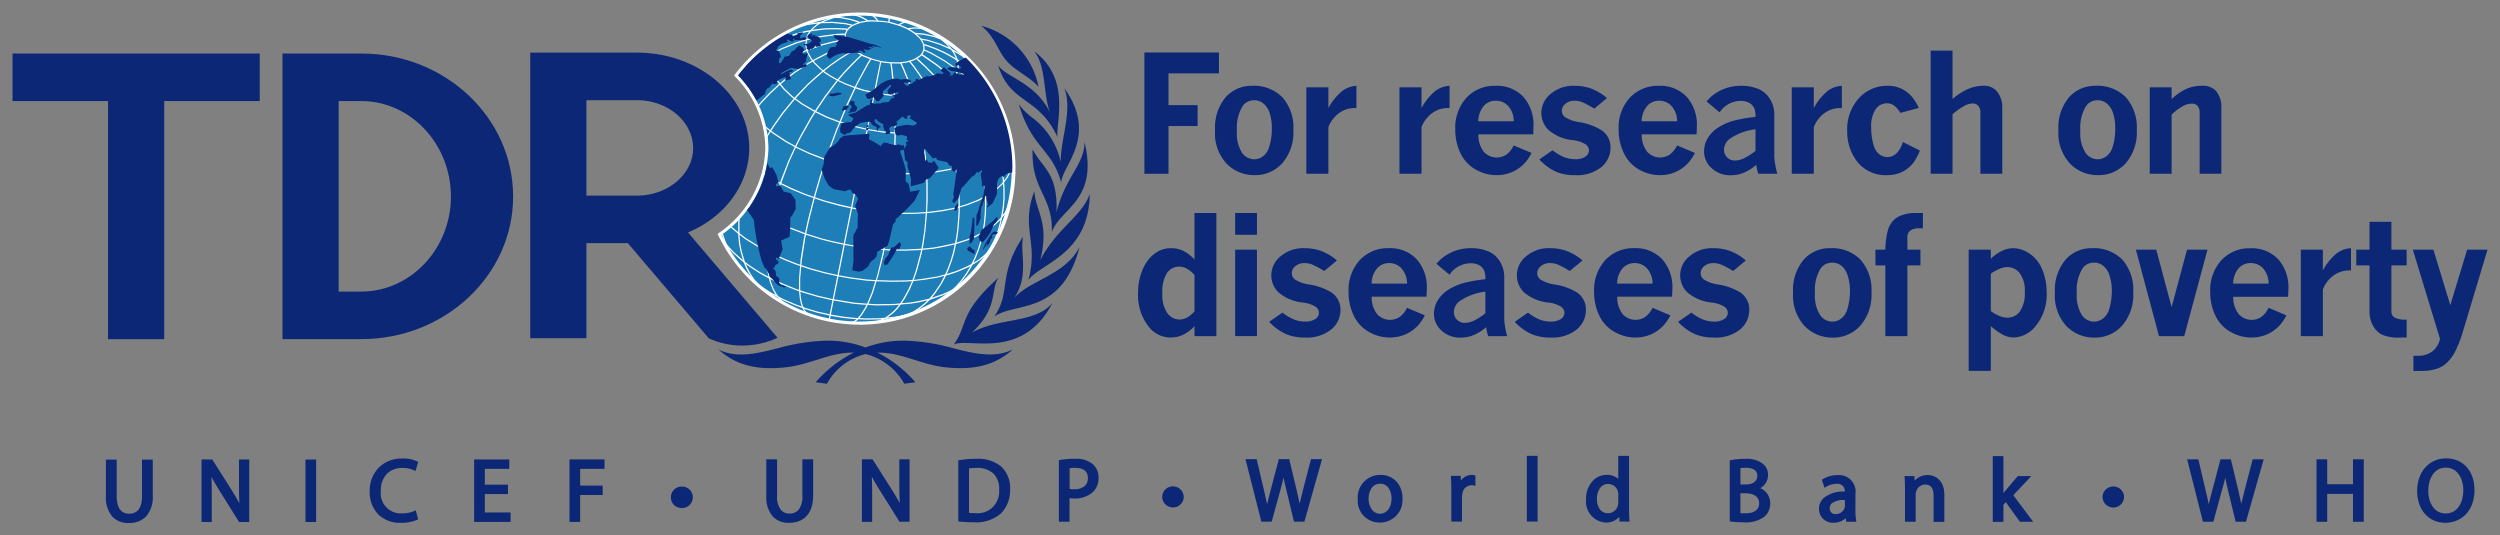 <svg id="Colour" xmlns="http://www.w3.org/2000/svg" viewBox="0 0 283.465 60.718"><rect x="0" y="0" width="283.465" height="60.718" fill="#808080" stroke="none"/><defs><style>.cls-1{fill:#0b2775;}.cls-2{fill:#1e7fb8;}.cls-3{fill:#fff;}</style></defs><title>TDR_logo_Colour_Version_CMYK_EPS_2019</title><path class="cls-1" d="m129.76 5.95h8.45v2.37h-5.72v3.6h3.3v2.37h-3.3v5.41h-2.73z"/><path class="cls-1" d="m141.97 9.73a4.513 4.513 0 0 1 3.43 1.3a5.143 5.143 0 0 1 1.25 3.7a5.345 5.345 0 0 1-1.26 3.78a4.113 4.113 0 0 1-3.15 1.35a4.383 4.383 0 0 1-3.14-1.28a5.087 5.087 0 0 1-1.33-3.83a5.317 5.317 0 0 1 1.2-3.72a3.911 3.911 0 0 1 3-1.3zm.25 1.64a1.564 1.564 0 0 0-1.32.65a4.719 4.719 0 0 0-.65 2.79a4.171 4.171 0 0 0 .57 2.5a1.7 1.7 0 0 0 1.39.75a1.639 1.639 0 0 0 1.03-.37a2.018 2.018 0 0 0 .67-1.04a7.047 7.047 0 0 0 .3-2.13a5.412 5.412 0 0 0-.24-1.66a2.263 2.263 0 0 0-.72-1.13a1.634 1.634 0 0 0-1.03-.36z"/><path class="cls-1" d="m150.62 12.25a6.5 6.5 0 0 1 1.58-1.94a2.945 2.945 0 0 1 1.6-.58v2.52h-.22a2.971 2.971 0 0 0-1.73.56a3.483 3.483 0 0 0-1.23 1.6v5.29h-2.5V9.9h2.5z"/><path class="cls-1" d="m161.18 12.25a6.606 6.606 0 0 1 1.57-1.94a2.963 2.963 0 0 1 1.61-.58v2.52h-.23a2.971 2.971 0 0 0-1.72.56a3.508 3.508 0 0 0-1.23 1.6v5.29h-2.5V9.9h2.5z"/><path class="cls-1" d="m173.66 17.34a5.891 5.891 0 0 1-.63.98a4.219 4.219 0 0 1-1 .88a4.288 4.288 0 0 1-1.13.5a4.564 4.564 0 0 1-1.23.16a4.719 4.719 0 0 1-2.35-.64a4.174 4.174 0 0 1-1.72-1.84a6.07 6.07 0 0 1-.59-2.7a5.016 5.016 0 0 1 1.28-3.61a4.326 4.326 0 0 1 3.28-1.34a4.129 4.129 0 0 1 3.13 1.22a4.75 4.75 0 0 1 1.17 3.43l-.02.85h-6.22a3.064 3.064 0 0 0 .61 1.98a1.978 1.978 0 0 0 2.59.3a2.825 2.825 0 0 0 .8-1.02zm-2.02-3.59a2.588 2.588 0 0 0-.63-1.73a1.871 1.871 0 0 0-1.41-.6a1.781 1.781 0 0 0-1.36.59a2.7 2.7 0 0 0-.62 1.74z"/><path class="cls-1" d="m176.03 17.04a5.616 5.616 0 0 0 1.33.78a3.344 3.344 0 0 0 1.21.23a1.969 1.969 0 0 0 1.21-.3a.861.861 0 0 0 .39-.69a.881.881 0 0 0-.35-.67a3.436 3.436 0 0 0-1.52-.5a5 5 0 0 1-2.73-1.16a2.688 2.688 0 0 1-.8-1.95a2.77 2.77 0 0 1 1.04-2.12a3.941 3.941 0 0 1 2.72-.93a5.694 5.694 0 0 1 1.83.29a6.162 6.162 0 0 1 1.85 1.1l-1.44 1.2a10.284 10.284 0 0 0-1.42-.76a2.349 2.349 0 0 0-.79-.14a1.572 1.572 0 0 0-1.07.35a1.029 1.029 0 0 0-.4.79a.925.925 0 0 0 .33.7a4.053 4.053 0 0 0 1.65.59a6.747 6.747 0 0 1 2.53.92a2.313 2.313 0 0 1 1.01 1.95a2.856 2.856 0 0 1-1.04 2.23a4.439 4.439 0 0 1-3.02.91a5.247 5.247 0 0 1-2.17-.41a6.036 6.036 0 0 1-1.84-1.37z"/><path class="cls-1" d="m192.18 17.34a5.764 5.764 0 0 1-.63.98a4.181 4.181 0 0 1-1 .88a4.3 4.3 0 0 1-1.13.5a4.56 4.56 0 0 1-1.22.16a4.729 4.729 0 0 1-2.36-.64a4.174 4.174 0 0 1-1.71-1.84a6.07 6.07 0 0 1-.6-2.7a5.017 5.017 0 0 1 1.28-3.61a4.329 4.329 0 0 1 3.28-1.34a4.128 4.128 0 0 1 3.13 1.22a4.75 4.75 0 0 1 1.18 3.43l-.03.85h-6.22a3.053 3.053 0 0 0 .62 1.98a1.975 1.975 0 0 0 2.58.3a2.825 2.825 0 0 0 .81-1.02zm-2.02-3.59a2.578 2.578 0 0 0-.63-1.73a1.871 1.871 0 0 0-1.41-.6a1.784 1.784 0 0 0-1.35.59a2.716 2.716 0 0 0-.63 1.74z"/><path class="cls-1" d="m193.5 11.5a4.866 4.866 0 0 1 1.74-1.32a5.275 5.275 0 0 1 2.18-.45a4.91 4.91 0 0 1 2.12.43a2.916 2.916 0 0 1 1.16 1.08a3.375 3.375 0 0 1 .48 1.88v4.57a6.084 6.084 0 0 0 .12 1.04a6.213 6.213 0 0 0 .23.97h-2.17a7.5 7.5 0 0 1-.23-1.01a5.034 5.034 0 0 1-1.38.88a3.819 3.819 0 0 1-1.48.3a3.069 3.069 0 0 1-2.19-.8a2.535 2.535 0 0 1-.86-1.91a2.921 2.921 0 0 1 .4-1.47a3.664 3.664 0 0 1 1.16-1.2a6.349 6.349 0 0 1 1.93-.84a16.187 16.187 0 0 1 2.34-.39a2.6 2.6 0 0 0-.11-.9a1.278 1.278 0 0 0-.56-.67a1.9 1.9 0 0 0-1-.25a2.9 2.9 0 0 0-2.4 1.3zm5.55 5.61v-2.45a6.459 6.459 0 0 0-2.95 1.1a1.555 1.555 0 0 0-.62 1.2a1.2 1.2 0 0 0 .35.89a1.225 1.225 0 0 0 .9.35a2.491 2.491 0 0 0 1.05-.27a6.642 6.642 0 0 0 1.26-.82z"/><path class="cls-1" d="m205.66 12.25a6.59 6.59 0 0 1 1.57-1.94a2.958 2.958 0 0 1 1.61-.58v2.52h-.22a2.987 2.987 0 0 0-1.73.56a3.516 3.516 0 0 0-1.23 1.6v5.29h-2.5V9.9h2.5z"/><path class="cls-1" d="m217.69 17.07a6.067 6.067 0 0 1-.71 1.34a3.68 3.68 0 0 1-1.28 1.07a3.927 3.927 0 0 1-1.78.38a4.075 4.075 0 0 1-3.47-1.71a5.482 5.482 0 0 1-1-3.31a5.19 5.19 0 0 1 1.32-3.7a4.264 4.264 0 0 1 3.23-1.41a3.579 3.579 0 0 1 1.6.33a3.684 3.684 0 0 1 1.2.93a6.165 6.165 0 0 1 .77 1.25l-2.1.56a2.658 2.658 0 0 0-.72-.84a1.424 1.424 0 0 0-.83-.25a1.538 1.538 0 0 0-1.23.65a3.4 3.4 0 0 0-.52 2.1a6.807 6.807 0 0 0 .28 2.03a1.883 1.883 0 0 0 .61.98a1.485 1.485 0 0 0 .95.34a1.511 1.511 0 0 0 1.01-.41a2.683 2.683 0 0 0 .73-1.3z"/><path class="cls-1" d="m218.91 5.74h2.48v5.49a6.847 6.847 0 0 1 1.74-1.13a4.339 4.339 0 0 1 1.72-.37a1.9 1.9 0 0 1 1.51.56a2.769 2.769 0 0 1 .67 1.93v7.48h-2.48v-6.88a1.194 1.194 0 0 0-.24-.82a.815.815 0 0 0-.64-.27a2.2 2.2 0 0 0-1.01.31a7.077 7.077 0 0 0-1.27.92v6.74h-2.48z"/><path class="cls-1" d="m237.61 9.73a4.512 4.512 0 0 1 3.43 1.3a5.148 5.148 0 0 1 1.24 3.7a5.354 5.354 0 0 1-1.25 3.78a4.123 4.123 0 0 1-3.15 1.35a4.382 4.382 0 0 1-3.14-1.28a5.083 5.083 0 0 1-1.34-3.83a5.322 5.322 0 0 1 1.2-3.72a3.915 3.915 0 0 1 3.01-1.3zm.25 1.64a1.563 1.563 0 0 0-1.33.65a4.721 4.721 0 0 0-.65 2.79a4.171 4.171 0 0 0 .58 2.5a1.7 1.7 0 0 0 1.38.75a1.629 1.629 0 0 0 1.03-.37a2.028 2.028 0 0 0 .68-1.04a7.115 7.115 0 0 0 .29-2.13a5.412 5.412 0 0 0-.24-1.66a2.243 2.243 0 0 0-.72-1.13a1.626 1.626 0 0 0-1.02-.36z"/><path class="cls-1" d="m246.23 11.24a6.077 6.077 0 0 1 1.59-1.12a4.169 4.169 0 0 1 1.81-.39a2.059 2.059 0 0 1 1.6.54a2.828 2.828 0 0 1 .64 1.97v7.46h-2.46v-6.83a1.251 1.251 0 0 0-.23-.86a.85.85 0 0 0-.67-.26a2.167 2.167 0 0 0-.97.26a6.26 6.26 0 0 0-1.31.99v6.7h-2.48V9.9h2.48z"/><path class="cls-1" d="m135.44 24.15h2.48v13.96h-2.48v-1.13a4.339 4.339 0 0 1-1.28.97a3.208 3.208 0 0 1-1.41.32a3.144 3.144 0 0 1-2.48-1.2a5.785 5.785 0 0 1-1.23-3.84a6.759 6.759 0 0 1 .35-2.22a5.146 5.146 0 0 1 .84-1.59a3.855 3.855 0 0 1 1.13-.94a2.937 2.937 0 0 1 1.41-.34a3.215 3.215 0 0 1 1.43.32a4.111 4.111 0 0 1 1.24.98zm0 11.15v-4.12a3.534 3.534 0 0 0-.87-.72a1.81 1.81 0 0 0-.87-.23a1.675 1.675 0 0 0-1.36.69a3.914 3.914 0 0 0-.54 2.37a3.538 3.538 0 0 0 .57 2.23a1.7 1.7 0 0 0 1.36.71a1.809 1.809 0 0 0 .87-.23a3.2 3.2 0 0 0 .84-.7z"/><path class="cls-1" d="m140.05 24.15h2.47v2.47h-2.47zm0 4.16h2.47v9.8h-2.47z"/><path class="cls-1" d="m145.41 35.45a5.546 5.546 0 0 0 1.33.78a3.331 3.331 0 0 0 1.21.23a1.982 1.982 0 0 0 1.21-.3a.863.863 0 0 0 .39-.69a.881.881 0 0 0-.35-.67a3.417 3.417 0 0 0-1.52-.5a5.01 5.01 0 0 1-2.73-1.16a2.7 2.7 0 0 1-.8-1.95a2.772 2.772 0 0 1 1.04-2.12a3.951 3.951 0 0 1 2.72-.93a5.711 5.711 0 0 1 1.82.29a6.134 6.134 0 0 1 1.86 1.1l-1.44 1.2a10.009 10.009 0 0 0-1.42-.76a2.324 2.324 0 0 0-.79-.14a1.569 1.569 0 0 0-1.07.35a1.034 1.034 0 0 0-.4.79a.932.932 0 0 0 .33.7a4.065 4.065 0 0 0 1.64.59a6.777 6.777 0 0 1 2.54.91a2.315 2.315 0 0 1 1.01 1.96a2.854 2.854 0 0 1-1.05 2.23a4.441 4.441 0 0 1-3.02.91a5.269 5.269 0 0 1-2.17-.42a6.066 6.066 0 0 1-1.84-1.36z"/><path class="cls-1" d="m161.56 35.76a5.925 5.925 0 0 1-.63.97a4.215 4.215 0 0 1-1 .88a4.383 4.383 0 0 1-1.13.5a4.6 4.6 0 0 1-1.22.16a4.731 4.731 0 0 1-2.37-.64a4.182 4.182 0 0 1-1.71-1.84a6.067 6.067 0 0 1-.59-2.7a5.017 5.017 0 0 1 1.28-3.61a4.332 4.332 0 0 1 3.28-1.34a4.137 4.137 0 0 1 3.13 1.22a4.754 4.754 0 0 1 1.18 3.43l-.03.85h-6.22a3.059 3.059 0 0 0 .62 1.98a1.974 1.974 0 0 0 2.58.3a2.853 2.853 0 0 0 .81-1.02zm-2.02-3.6a2.6 2.6 0 0 0-.63-1.73a1.877 1.877 0 0 0-1.41-.6a1.787 1.787 0 0 0-1.35.59a2.7 2.7 0 0 0-.63 1.74z"/><path class="cls-1" d="m162.87 29.91a4.84 4.84 0 0 1 1.75-1.32a5.27 5.27 0 0 1 2.17-.45a4.914 4.914 0 0 1 2.12.43a2.9 2.9 0 0 1 1.16 1.08a3.362 3.362 0 0 1 .49 1.88v4.57a6.229 6.229 0 0 0 .11 1.04a6.314 6.314 0 0 0 .23.97h-2.16a7.387 7.387 0 0 1-.24-1.01a5.012 5.012 0 0 1-1.38.88a3.824 3.824 0 0 1-1.48.3a3.06 3.06 0 0 1-2.19-.8a2.532 2.532 0 0 1-.86-1.91a2.906 2.906 0 0 1 .4-1.46a3.656 3.656 0 0 1 1.16-1.21a6.451 6.451 0 0 1 1.93-.84a16.179 16.179 0 0 1 2.34-.4a2.611 2.611 0 0 0-.11-.9a1.3 1.3 0 0 0-.56-.67a1.906 1.906 0 0 0-1-.24a2.9 2.9 0 0 0-2.4 1.3zm5.55 5.61v-2.45a6.482 6.482 0 0 0-2.95 1.1a1.552 1.552 0 0 0-.62 1.2a1.187 1.187 0 0 0 .36.89a1.222 1.222 0 0 0 .9.35a2.5 2.5 0 0 0 1.05-.27a6.784 6.784 0 0 0 1.26-.82z"/><path class="cls-1" d="m173.25 35.45a5.621 5.621 0 0 0 1.32.78a3.355 3.355 0 0 0 1.22.23a1.97 1.97 0 0 0 1.21-.3a.858.858 0 0 0 .39-.69a.88.88 0 0 0-.35-.67a3.421 3.421 0 0 0-1.52-.5a5 5 0 0 1-2.73-1.16a2.693 2.693 0 0 1-.8-1.95a2.771 2.771 0 0 1 1.04-2.12a3.955 3.955 0 0 1 2.72-.93a5.7 5.7 0 0 1 1.82.29a6.111 6.111 0 0 1 1.86 1.1l-1.44 1.2a9.934 9.934 0 0 0-1.43-.76a2.312 2.312 0 0 0-.78-.14a1.56 1.56 0 0 0-1.07.35a1.027 1.027 0 0 0-.41.79a.938.938 0 0 0 .33.7a4.1 4.1 0 0 0 1.65.59a6.777 6.777 0 0 1 2.54.91a2.312 2.312 0 0 1 1 1.96a2.855 2.855 0 0 1-1.04 2.23a4.443 4.443 0 0 1-3.03.91a5.264 5.264 0 0 1-2.17-.42a6.01 6.01 0 0 1-1.83-1.36z"/><path class="cls-1" d="m189.4 35.76a5.744 5.744 0 0 1-.63.97a4.279 4.279 0 0 1-1 .88a4.341 4.341 0 0 1-1.13.5a4.6 4.6 0 0 1-1.22.16a4.719 4.719 0 0 1-2.36-.64a4.165 4.165 0 0 1-1.72-1.84a6.041 6.041 0 0 1-.59-2.7a5.018 5.018 0 0 1 1.28-3.61a4.329 4.329 0 0 1 3.28-1.34a4.129 4.129 0 0 1 3.13 1.22a4.747 4.747 0 0 1 1.18 3.43l-.03.85h-6.22a3.082 3.082 0 0 0 .62 1.98a1.976 1.976 0 0 0 2.58.3a2.809 2.809 0 0 0 .81-1.02zm-2.02-3.6a2.593 2.593 0 0 0-.63-1.73a1.88 1.88 0 0 0-1.41-.6a1.788 1.788 0 0 0-1.36.59a2.721 2.721 0 0 0-.62 1.74z"/><path class="cls-1" d="m191.78 35.45a5.6 5.6 0 0 0 1.32.78a3.339 3.339 0 0 0 1.21.23a1.96 1.96 0 0 0 1.21-.3a.858.858 0 0 0 .39-.69a.873.873 0 0 0-.35-.67a3.411 3.411 0 0 0-1.52-.5a5.007 5.007 0 0 1-2.73-1.16a2.693 2.693 0 0 1-.8-1.95a2.778 2.778 0 0 1 1.04-2.12a3.955 3.955 0 0 1 2.72-.93a5.7 5.7 0 0 1 1.82.29a6.111 6.111 0 0 1 1.86 1.1l-1.44 1.2a9.947 9.947 0 0 0-1.42-.76a2.323 2.323 0 0 0-.79-.14a1.57 1.57 0 0 0-1.07.35a1.027 1.027 0 0 0-.4.79a.925.925 0 0 0 .33.7a4.052 4.052 0 0 0 1.65.59a6.805 6.805 0 0 1 2.53.91a2.312 2.312 0 0 1 1 1.96a2.851 2.851 0 0 1-1.04 2.23a4.437 4.437 0 0 1-3.02.91a5.267 5.267 0 0 1-2.17-.42a6.024 6.024 0 0 1-1.84-1.36z"/><path class="cls-1" d="m207.52 28.14a4.518 4.518 0 0 1 3.43 1.3a5.158 5.158 0 0 1 1.25 3.71a5.342 5.342 0 0 1-1.26 3.77a4.108 4.108 0 0 1-3.15 1.36a4.388 4.388 0 0 1-3.14-1.28a5.08 5.08 0 0 1-1.34-3.83a5.312 5.312 0 0 1 1.2-3.72a3.9 3.9 0 0 1 3.01-1.31zm.25 1.64a1.562 1.562 0 0 0-1.33.65a4.723 4.723 0 0 0-.65 2.79a4.145 4.145 0 0 0 .58 2.5a1.7 1.7 0 0 0 1.38.75a1.64 1.64 0 0 0 1.04-.37a2.027 2.027 0 0 0 .67-1.04a7.055 7.055 0 0 0 .3-2.13a5.405 5.405 0 0 0-.25-1.65a2.251 2.251 0 0 0-.71-1.14a1.623 1.623 0 0 0-1.03-.36z"/><path class="cls-1" d="m213.77 28.31a9.351 9.351 0 0 1 .3-2.24a2.676 2.676 0 0 1 .7-1.16a2.557 2.557 0 0 1 1-.55a4.171 4.171 0 0 1 1.31-.21h.95v1.74h-.41a1.587 1.587 0 0 0-1.04.27a.927.927 0 0 0-.31.74v1.41h1.48v1.78h-1.48v8.02h-2.5v-8.02h-1.12v-1.78z"/><path class="cls-1" d="m225.73 29.34a4.847 4.847 0 0 1 1.28-.9a3.046 3.046 0 0 1 1.29-.3a3.368 3.368 0 0 1 1.78.59a3.857 3.857 0 0 1 1.46 1.78a6.472 6.472 0 0 1 .52 2.63a5.575 5.575 0 0 1-1.18 3.74a3.358 3.358 0 0 1-2.54 1.39a2.75 2.75 0 0 1-1.15-.27a6.878 6.878 0 0 1-1.46-1.03v5.08h-2.51v-13.74h2.51zm0 1.69v4.24a4.507 4.507 0 0 0 1.01.57a2.565 2.565 0 0 0 .92.18a1.7 1.7 0 0 0 1.36-.7a3.6 3.6 0 0 0 .56-2.26a3.2 3.2 0 0 0-.57-2.08a1.756 1.756 0 0 0-1.39-.7a2.418 2.418 0 0 0-.87.19a5.54 5.54 0 0 0-1.02.56z"/><path class="cls-1" d="m237.21 28.14a4.527 4.527 0 0 1 3.43 1.3a5.158 5.158 0 0 1 1.24 3.71a5.338 5.338 0 0 1-1.26 3.77a4.112 4.112 0 0 1-3.14 1.36a4.379 4.379 0 0 1-3.15-1.28a5.081 5.081 0 0 1-1.33-3.83a5.312 5.312 0 0 1 1.2-3.72a3.9 3.9 0 0 1 3.01-1.31zm.25 1.64a1.562 1.562 0 0 0-1.33.65a4.723 4.723 0 0 0-.65 2.79a4.169 4.169 0 0 0 .57 2.5a1.709 1.709 0 0 0 1.39.75a1.641 1.641 0 0 0 1.03-.37a2.022 2.022 0 0 0 .68-1.04a7.022 7.022 0 0 0 .3-2.13a5.345 5.345 0 0 0-.25-1.65a2.258 2.258 0 0 0-.72-1.14a1.623 1.623 0 0 0-1.02-.36z"/><path class="cls-1" d="m242.18 28.31h2.31l1.74 6.51l1.75-6.51h2.32l-2.64 9.8h-2.86z"/><path class="cls-1" d="m259.25 35.76a5.806 5.806 0 0 1-.63.97a4.284 4.284 0 0 1-1 .88a4.339 4.339 0 0 1-1.13.5a4.588 4.588 0 0 1-1.22.16a4.706 4.706 0 0 1-2.36-.64a4.159 4.159 0 0 1-1.71-1.83a6.042 6.042 0 0 1-.59-2.7a5.01 5.01 0 0 1 1.28-3.61a4.329 4.329 0 0 1 3.28-1.34a4.132 4.132 0 0 1 3.12 1.22a4.741 4.741 0 0 1 1.18 3.43l-.03.85h-6.22a3.036 3.036 0 0 0 .62 1.97a1.972 1.972 0 0 0 2.58.3a2.8 2.8 0 0 0 .81-1.02zm-2.02-3.6a2.579 2.579 0 0 0-.63-1.73a1.873 1.873 0 0 0-1.41-.6a1.787 1.787 0 0 0-1.36.59a2.71 2.71 0 0 0-.62 1.74z"/><path class="cls-1" d="m263.38 30.66a6.536 6.536 0 0 1 1.58-1.94a2.966 2.966 0 0 1 1.61-.58v2.52h-.23a2.958 2.958 0 0 0-1.72.56a3.467 3.467 0 0 0-1.24 1.6v5.29h-2.5v-9.8h2.5z"/><path class="cls-1" d="m268.67 25.15h2.48v3.16h1.73v1.78h-1.73v5.23a.774.774 0 0 0 .31.66a2.827 2.827 0 0 0 1.42.26v2.02l-.88.02a4.546 4.546 0 0 1-1.83-.3a2.367 2.367 0 0 1-1.09-1.02a3.249 3.249 0 0 1-.41-1.63v-5.24h-1.5v-1.78h1.5z"/><path class="cls-1" d="m273.58 28.31h2.33l1.92 6.29l1.91-6.29h2.31l-2.77 9.21a12.824 12.824 0 0 1-.98 2.49a4.647 4.647 0 0 1-1.14 1.36a3.034 3.034 0 0 1-1.04.49a5.583 5.583 0 0 1-1.57.2h-.9v-1.72h.49a2.648 2.648 0 0 0 1.66-.5a2.4 2.4 0 0 0 .86-1.43z"/><path class="cls-2" d="m114.89 17.45a17.522 17.522 0 0 0-31.42-8.9a11.807 11.807 0 0 1 3.48 8.25a12.125 12.125 0 0 1-5.37 9.77a17.6 17.6 0 0 0 2.21 3.52q.33.39.66.78a17.523 17.523 0 0 0 30.44-13.42z"/><path class="cls-3" d="m97.43 36.81a17.725 17.725 0 0 1-13.1-5.82l-.67-.78a17.724 17.724 0 0 1-2.23-3.56l-.06-.13l.12-.09a12.016 12.016 0 0 0 5.29-9.63a11.672 11.672 0 0 0-3.44-8.13l-.1-.11l.09-.12a17.745 17.745 0 0 1 12.44-6.94c.56-.05 1.13-.08 1.7-.08a17.7 17.7 0 0 1 13.62 28.97a17.58 17.58 0 0 1-11.96 6.35c-.57.05-1.14.08-1.7.08zm-15.62-10.18a17.279 17.279 0 0 0 2.12 3.36l.65.77a17.388 17.388 0 0 0 12.85 5.7c.55 0 1.11-.03 1.66-.08a17.348 17.348 0 0 0-1.62-34.61c-.56 0-1.12.02-1.67.07a17.4 17.4 0 0 0-12.1 6.7a11.994 11.994 0 0 1 3.43 8.26a12.345 12.345 0 0 1-5.32 9.83z"/><path class="cls-3" d="m113.08 11.06l-.38-.7l-.41-.67l-.45-.66l-.45-.63l-.5-.63l-.58-.63l-.5-.53l-.58-.53l-.58-.52l-.62-.5l-.64-.46l-.68-.43l-.68-.4l-.7-.37l-.7-.35l-.73-.3l-.74-.27l-.75-.24l-.75-.2l-.77-.18l-.79-.13l-.76-.1l-.65-.06l-.94-.04h-.79l-.73.04l-.84.08l-.79.1l-.77.15l-.27.06l-.51.11l-.76.22l-1.48.52l-.56.25l-.01.01l-.15.07l-.73.33l-.69.39l-.67.4l-1.29.9l-.62.5l-.6.53l-.19.19l-.37.36l-.55.58l-.5.58l-.5.62l-.02.04l.01.09q.18.19.36.38l.07.07l.14.16c.26.3.51.62.74.95a12.036 12.036 0 0 1 1.12 1.95a11.286 11.286 0 0 1 .71 2.05a11.04 11.04 0 0 1 .26 1.51a11.214 11.214 0 0 1 .06 1.12a10.93 10.93 0 0 1-.37 2.78a11.74 11.74 0 0 1-1.69 3.63a12.925 12.925 0 0 1-1 1.27a13.949 13.949 0 0 1-1.05 1.05c-.29.26-.6.51-.9.75l-.26.18v.02h-.01l-.02.08l.27.58l.39.69l.42.67l.43.65l.46.64l.49.62l.53.6l.25.26l.3.31l.58.55l.59.5l.62.5l1.3.9l1.38.77l.71.33l.73.31l.74.28l.77.24l.74.2l.78.17l.77.14l.77.1l.79.07l.79.03l.79-.01l.78-.03l.24-.03l1.33-.16l.79-.15l.76-.18l.77-.22l.73-.24l.75-.27l.46-.2l.97-.47l.64-.34l.01-.01l1.38-.87l.63-.46l.62-.5l.6-.54l.57-.54l.53-.58l.51-.58l.5-.62l.9-1.3l.4-.7l.03-.05l.34-.63l.35-.7l.3-.74l.27-.74l.24-.77l.2-.74l.19-.77v-.01l.12-.76l.1-.77l.07-.8l.04-.8l-.01-.8l-.05-.78l-.04-.45l-.14-1.11l-.15-.8l-.17-.76l-.22-.76l-.25-.74l-.27-.75m-1.42 15.56l-.14.25l-.39.45l-.8.68l-.63.39l.24-.47l.37-.94l.31-.98l.23-1.01l.17-.09l.95-.65l.8-.73l.01-.01l-.04.21l-.28 1.01l-.36.95zm-3.96 4.44l-.34.32l-.43.23l-.68.3l-1.28.44l.38-.45l.74-1.1l.44-.8l.07-.18l.45-.12l.85-.29l1.17-.5l.3-.16l-.5.84l-.56.77zm-4.83 2.84l-.53.26l-.63.16l-1.07.19l-.65.06l.59-.45l.47-.46l.43-.55l1.14-.1l.88-.14l1.01-.24l-.38.37l-.62.49zm-5.39.78l-.7-.04l.26-.3l.43-.68l.28-.51l.97.06l2-.03l.56-.05l-.34.43l-.46.46l-.71.54l-.08.04l-.59.06zm-2.53-.2l-1.26-.21l-.14-.03l.23-1.16l.08-.43l2.28.38l1.04.09l.41.02l-.24.45l-.42.66l-.33.38l-.37-.01zm-9.11-3.33l-.52-.39l-.39-.44l-.44-.63l-.38-.69l-.21-.49l.47.35l1.13.73l.83.46l.18.08l.2.67l.24.6l.3.56l.06.08l-.55-.3zm-2.65-5.95l.64.49l1.29.8l.9.52l.2.1l.01 1.06l.13 1.22l.11.56l-.9-.48l-1.12-.72l-.65-.49l-.36-1.2l-.17-.87l-.08-.9zm3.6-11.79l.3-.46l1.06-1.5l1.31-1.6l.8.58l1.3.76l.11.06l-.45.72l-1.19 2.12l-.52 1.03l-.97-.53l-1.47-.97zm-3.29-6.31l.04-.17l.19-.5l.41-.69l.24-.27l.72-.62l.82-.62l.88-.54l.41-.2l-.2.31l-.19.42l-.14.42l-.01.08l-.21.12l-1.43.94l-.89.69zm6-5.26l.03-.01l.12-.06l1.23-.35l1.2-.17l-.05.02l-.57.47l-.24.26l-.5.08l-1.04.26l-1.03.34l-.91.39l.27-.28l.87-.61zm8.17-1.57l.39.03l.18.09l.25.2l.24.27l.02.04l-.57-.03l-.39.01l-.7-.4l-.5-.19zm12.37 6.13l.56.89l.16.38l-.71-.72l-.82-.7l-.88-.65l-.43-.27l-.04-.13l-.01-.03l-.32-.66l-.09-.12l.92.55l1.08.85zm2.84 4.67l.15.43l.11.8l-.05.7l-.35-.82l-.56-.97l-.93-1.42l-.15-.18l.02-.1l.05-.44l-.03-.46l-.06-.34l.28.33l.62.83l.52.89zm.17 8.14l-.15.2l-.75.69l-.91.61l-.09.05v-.19l-.11-1.12l-.19-1.16l-.24-1.16l-.14-.54l.69-.43l.51-.4l.44-.43l.11-.13l.15.43l.3 1.1l.32 1.64zm-3.56 9.3l-.48.26l-1.15.5l-.85.28l-.33.09l.23-.53l.34-.92l.29-.98l.2-.95l1.33-.43l.84-.34l.78-.42l-.2.89l-.31.98l-.37.92zm-3.51 2.2l-.74 1.1l-.53.63l-1.24.28l-.87.15l-1.02.09l.32-.47l.59-1.07l.41-.97l1.29-.15l1.48-.25l.76-.2zm-19.35-.68l-.14-.67l-.12-1.2l-.01-.97l.61.3l1.53.66l1.06.42l.5.17l-.12 1.4v1.31l-.39-.13l-1.86-.76zm.14-6.51l.66.33l1.57.69l1.6.61l-.11.45l-.38 2.43l-.04.57l-.46-.16l-1.06-.42l-1.53-.66l-.67-.34v-.17l.06-.93l.26-1.97zm2.86-8.33l.52-1.03l1.19-2.11l.46-.74l1.2.59l1.48.57l-.31.75l-.85 2.28l-.37 1.1l-1.85-.71l-1.32-.61zm-.08-5.45l1.4-1.49l.89-.8l.84-.73l.14.13l.65.42l.75.42l-1.35 1.77l-1 1.48l-.12.19l-1.41-.81zm-2.72-5.1l.12-.38l.18-.4l.25-.38l.12-.14l.24-.12l.96-.41l1.02-.33l1.03-.26l.34-.05l-.16.25l-.22.59v.03l-1.11.34l-1.63.66zm5.6-3.43l1.28-.02l1.47.14l.67.15l-.32.23l-.1.13l-.24-.04l-1.13-.04l-1.14.02l-1.1.12l-.38.07l.11-.13l.56-.45zm4.53-.04l.64-.12l.58-.04l1.21.06l.62.07l.07.02l.67.19l.45.14l.28.09l.55.24l.48.25l.54.36l.52.48l.17.22l.19.33l.07.24l.03.31l-.02.22v.01l-.11.28l-.14.2l-.04.06l-.2.17l-.32.18l-.29.18l-.42.12l-.05.02l-.37.11l-.62.07l-.18.02l-1.05-.02l-.93-.12l-1.04-.27l-.13-.06l-.85-.33l-.17-.1l-.65-.38l-.19-.15l-.44-.38l-.41-.58l-.1-.22l-.05-.32l.01-.26v-.03l.16-.36l.1-.11l.1-.14l.38-.28l.49-.22zm6.93 1.94l.55.09l1.41.44l1.32.57l.26.37l.31.63v.01l-.32-.2l-.97-.54l-1.04-.46l-1.08-.39l-.23-.06l-.05-.17zm8.26 11.93l-.58.61l-.5.4l-.56.36l-.08.04l-.13-.49l-.39-1.14l-.68-1.7l-.37-.78l.34-.19l.82-.65l.26-.27l.41.66l.58 1.04l.7 1.61zm-1.14 5.79l-.84.42l-1.2.47l-.8.24v-.21l-.03-1.18l-.1-1.16l-.15-1.21l-.1-.53l.36-.09l1.47-.55l.71-.37l.14.5l.23 1.15l.18 1.16l.12 1.11zm-3.13 3.74l-.15 1.07l-.11.51l-1.39.3l-1.02.19l-1.26.13l.09-.43l.24-1.66l.17-1.93l.24-.02l1.54-.2l1.45-.28l.35-.1l-.02.73zm-1.38 5.12l-.85.23l-1.48.24l-1.03.14l-.18.01l.35-1l.52-1.93l.09-.47l1.31-.13l1.03-.19l1.33-.29l-.19.88l-.28.97l-.34.91zm-6.09.7l-1.64-.05l.17-.55l.59-2.39l.08-.46l.53.04l1.75.03l1.72-.07l.17-.01l-.09.41l-.52 1.93l-.3.88l-.07.17l-.73.05zm-10.21-1.75l.06-.6l.38-2.42l.09-.42l1.06.33l.59.19l1.18.3l1.42.31l-.33 1.68l-.35 1.75l-1.37-.3l-1.68-.46zm2.88-12l.37-1.1l.85-2.28l.32-.75l1.58.46l1.39.33l-.14.7l-.72 3.6l-1.72-.4zm-1.2-5.45l1.11-1.65L95 9.183l.85.4l1.02.39l-.91 1.96l-.76 1.83l-1.48-.57zm1.02-4.46l-.1-.09l-.01-.01l.85-.67l.93-.65l.95-.59l.69-.37l.16.13l.57.34l-.85.81l-1.11 1.16l-.68.79l-.76-.43zm11.24-3.01l1.21.43l1.04.46l.96.53l.44.28l.07.27l.05.45l-.03.26l-1.38-.96l-1.58-.91l-.76-.34l.01-.18zm-.01.6l.73.33l1.57.9l1.42.99l-.22.59l-.24.33l-.82-.78l-.95-.78l-1.51-1.05l-.19-.12l.1-.15zm6.07 6.79l-.28.29l-.8.64l-.32.17l-.69-1.27l-.64-1.05l-.7-1l-.33-.41l.52-.35l.39-.38l.05-.07l.8.81l.78.93l1.07 1.46zm-.42 3.76l.38 1.13l.14.51l-.74.39l-1.45.55l-.34.08l-.21-1.12l-.28-1.2l-.6-1.97l.27-.07l1.21-.46l.57-.3l.37.77zm-1.75 7.13l-.38.11l-1.44.28l-1.54.2l-.21.01l.07-1.4l-.01-1.81l-.05-1.14l.66-.06l1.78-.31l.75-.18l.09.52l.15 1.2l.1 1.16l.03 1.16zm-4.22 4.78l-1.86.09h-.06l-1.74-.03l-.52-.04l.29-1.53l.36-2.49l1.1.06l1.68-.01l1.25-.07l-.16 1.91l-.25 1.65zm-8.66-.56l.04-.23l.76-3.76l1.97.34l1.74.18l.48.03l-.36 2.47l-.29 1.54l-1.12-.08l-1.19-.14l-1.81-.3zm-.48-13.84l.76-1.81l.92-1.97l.8.26l1.19.29l.08.01l-.14.71l-.66 3.3l-1.39-.32zm3.45-7.05l1.01.27l-.69 3.42l-1.26-.3l-.78-.26l.19-.4l1.19-2.18zm3.15.46h.01l.14-.02l.29.63l.59 1.45l.35 1.03l.13.44l-.3.03l-.86.02l-.8-.04l-.02-.47l-.27-2.48l-.1-.61zm5.05 2.75l.34.44l.69 1l.63 1.03l.59 1.08l.1.2l-.56.3l-1.2.45l-.27.07l-.07-.24l-.44-1.14l-.73-1.65l-.5-.99l.39-.1l.62-.24zm1.31 9.03l-.75.18l-1.77.31l-.65.05l-.13-1.75l-.32-2.42l-.05-.23l1.64-.21l.95-.23l.6 1.97l.28 1.2zm-11.66 4.53l.87-4.33l1.22.24l2.1.24l.42.03l-.11 1.73l-.27 2.4l-.03.23l-.5-.02l-1.72-.18l-1.75-.29zm.9-4.47l.85-4.3l1.86.3l1.18.1v.24l-.1 3.02l-.08 1.14l-.42-.02l-2.09-.24zm5.95-8.17l.45 1.61l.26 1.13l.27 1.38h-.06l-1.24.07l-1.23-.02l-.37-.03l-.02-2.55l-.07-1.58l.14.01l.66.03l.87-.03zm1.5 8.67l-.64.05l-2 .02h-.1l-.85-.06l.08-1.14l.1-3.03v-.22l.36.03l1.24.01l1.31-.07l.37 2.65zm-2.94 4.57l-1.08-.06l.3-2.62l.12-1.73l.96.06l2-.03l.65-.05l.04 1.13l.01 1.81l-.04 1.17l-.02.24l-1.26.08zm3.38-13.57l.52 1l.72 1.65l.44 1.13l.07.22l-.94.23l-1.49.2l-.14.01l-.28-1.4l-.25-1.14l-.45-1.59l.35-.03l1.04-.17zm-4.09.34l.07 1.59l.02 2.53l-1.17-.1l-1.7-.26l-.14-.04l.14-.68l.66-3.33l.98.16l.9.11zm3.15-4.59l.02-.02l1.69 1.16l.94.78l.84.78l-.44.44l-.46.32l-.06.03l-.34-.43l-.78-.92l-.84-.86l-.86-.81l-.17-.15l.24-.14zm-.59.4l1.06.98l.84.86l.78.91l.32.4l-.37.19l-.61.22l-.42.12l-.53-.97l-.62-.96l-.64-.91l-.46-.57l.39-.12zm-.8.31l.49.61l.64.9l.61.97l.52.93l-.37.1l-1.03.17l-.38.03l-.13-.47l-.35-1.04l-.59-1.45l-.27-.59l.53-.06zm-2.14.18l.1.63l.25 2.47l.02.46l-1.11-.12l-.97-.16l.67-3.41l.95.12zm-2.31-.49l-.32.53l-1.19 2.2l-.2.41l-1.03-.38l-.77-.36l-.04-.03l.66-.76l1.1-1.16l.71-.69l.17-.14l.14.08zm-3.54 24.51l.34-1.71l.34-1.72l2.04.35l1.2.14l1.12.08l-.09.44l-.57 2.38l-.19.59l-1.08-.08l-1.73-.23l-1.16-.2zm15.86-18.8l-.12-.19l-1.07-1.46l-.8-.95l-.81-.83l.26-.36l.22-.55l.81.68l1.25 1.22l.9 1.09l-.07.26l-.15.41l-.2.38zm.58-2.97l.05.16l.07.45l.03.44l-.04.4l-.84-1.01l-1.27-1.23l-.87-.74l.04-.36l-.05-.47l-.03-.13l.3.18l.87.64l.81.7l.74.75zm-20-3.84l-.09-.54l.05-.49l1.67-.37l1.8-.23l.82-.02l-.01.2l.04.26l-1.42.29l-1.2.31zm.34-1.97l.07-.08l.55-.08l1.09-.13l1.13-.02l1.12.05l.15.02l-.02.03l-.17.38l-.84.03l-1.81.23l-1.61.35l.17-.52zm-.3 2.1l1.66-.58l1.2-.31l1.17-.25l.25-.04l.08.2l.22.3l-1.33.47l-1.11.48l-1.07.55l-.47.26l-.16-.2l-.35-.62zm.69 1.19l.44-.24l1.07-.55l1.1-.47l1.11-.41l.26-.08l.13.19l.37.32l-.65.35l-.95.59l-.94.66l-.88.68l-.31-.26l-.63-.62zm1.42 11.28l1.94.57l1.53.35l.2.04l-.86 4.32l-1.37-.31l-1.68-.45l-1.04-.36l.73-2.52zm-1.32 4.3l1.04.35l1.68.47l1.38.3l-.8 3.99l-1.42-.3l-1.17-.3l-1.67-.53l.34-1.54zm-1.64 10.42v-1.35l.12-1.36l1.02.34l1.69.46l1.37.3l-.42 2.13l-.1.47l-1.71-.39l-1.53-.45zm3.82 1.01l.52-2.59l1.39.25l1.73.23l1.05.07l-.4 1.29l-.52 1.25l-1.5-.12zm4.83.56l-.91-.05l.5-1.21l.41-1.33l.67.02l1.02.03l1.66-.02l.67-.05l-.38.89l-.58 1.06l-.38.57l-.68.06zm12.27-10.25l-.1 1.08l-.17 1l-.88.46l-.82.34l-1.24.4l.09-.43l.15-1.09l.13-1.69l.02-.79l.84-.25l1.22-.47l.78-.4l.02.72zm1.27-7.9l-.16-.43l-.7-1.62l-.59-1.04l-.43-.7l.26-.37l.21-.39l.16-.43l.04-.16l1.01 1.5l.55.96l.44 1.02l-.08.34l-.18.49l-.42.7zm-5.29-10.95l-1.07-.46l-1.43-.44l-.7-.12l-.1-.14l-.39-.35h.01l.81.07l1.17.26l.71.26l.68.58zm-1.43-1.23l-.22-.09l-1.19-.26l-.83-.08h-.16l-.56-.36l-.12-.06l.55-.07l.56.02l.54.09l.28.11l.55.29zm-1.79-1l-.16-.03l-.58-.02l-.61.06l-.15.03l-.15-.09l-.56-.24l-.16-.05l.29-.15l.3-.09l.29-.01l.66.22zm-1.84-.7l-.29.08l-.34.18l-.07.05l-.42-.14l-.6-.17l.08-.43v-.01l1.25.3zm-1.78-.46l-.09.45l-.64-.09l-.51-.03l.02-.01l-.07-.12l-.25-.3l-.2-.15l.46.04zm-4.1-.28l.48.12l.52.2l.53.29l.02.01l-.65.12l-.14.01l-.21-.1l-.8-.24l-1.2-.22h-.03l.32-.07zm-2.13.33l.08-.02l.59.02l1.18.22l.78.24l.1.04l-.19.06l-.43.2l-.08-.03l-.73-.17l-1.48-.14l-1.02.02l.13-.07zm-7.15 4.46l.05-.28l1.23-.65l1.62-.65l1.05-.32l-.05.45l.07.49l.03.1l-1.61.72l-1.07.59l-1.01.64l-.18.12l-.08-.35l-.06-.43zm.17 1.36l1.22-.79l1.07-.58l1.58-.72l.09.26l.36.64l.16.2l-.47.26l-1.53 1.01l-.99.75l-.62.53l-.22-.27l-.51-.9zm.95 1.67l.63-.53l.98-.75l1.52-1l.48-.27l.15.18l.64.63l.3.25l-.83.71l-.89.82l-1.27 1.32l-.15.18l-.22-.16l-.92-.87zm1.7 7.2l1.48.7l1.86.72l-.56 1.64l-.68 2.32l-.06.2l-1-.35l-1.54-.65l-1.15-.56l.92-2.44zm-1.7 4.15l1.14.56l1.56.65l1.01.35l-.63 2.45l-.33 1.53l-1.57-.6l-1.56-.68l-.69-.36l.35-1.52l.3-1.08zm-.25 12.73l-.25-.32l-.3-.54l-.24-.59l-.15-.53l.95.47l1.87.76l.44.15l.09.86l.1.5l.13.38l-.66-.24l-1.5-.64zm2.8 1.2l-.16-.48l-.1-.49l-.08-.78l.39.13l1.53.45l1.72.4l-.31 1.58l-1.39-.31l-1.24-.37zm22.69-12.3l-.09 1.06l-.19 1.05l-.16.21l-.79.72l-.94.64l-.06.03l.15-.9l.1-1.08l.04-1.13l-.02-.79l.16-.08l.92-.63l.76-.7l.07-.08l.05.6zm.07-2.05l-.06-.7l-.32-1.66l-.31-1.11l-.18-.5l.17-.2l.43-.73l.2-.51l.04-.16l.12.29l.48 1.55l.29 1.58l.02.27l-.19.69l-.39.8zm.3-6.41l.2.71l.17.76l.16.78l.1.78l.03.32l.01.44l-.02.2l-.25-1.34l-.48-1.57l-.21-.48l.03-.13l.06-.82l-.05-.29zm-2.41-4.95l.44.65l.4.66l.34.62l-.16-.26l-.62-.85l-.48-.56l-.07-.25l-.2-.47l-.09-.14zm-4.41-4.3l.83.54l.41.33l1.16 1.03l.04.04l-.64-.5l-1.2-.72l-.5-.56l-.26-.23zm-.47-.39l-.09-.04l-.17-.13zm-14.52-1.99l.76-.22l.5-.12l.53-.04l-.68.24l-.38.2h-.14l-1.4.21zm-5.53 2.85l1.29-.9l.66-.4l.04-.02l-.21.14l-.35.37l-.16.18l-.68.35l-.89.54l-.31.24zm-3.29 3.31l.45-.56h.01l.41-.44l-.12.2l-.2.52l-.09.39l-.16.15l-.03.03l-.27-.29zm.55.6l.02-.34l.02-.08l.8-.77l.88-.68l1.41-.94l.11-.06l-.02.18l-.02.45l.06.45l.1.41l-.69.49l-.94.74l-1.05 1.02c-.22-.3-.44-.59-.68-.87zm.76.99l1.06-1.03l.92-.74l.66-.46l.13.37l.52.92l.23.28l-1.09 1l-.84.89l-.53.6a12.329 12.329 0 0 0-1.06-1.83zm1.12 1.97l.57-.65l.84-.88l.89-.83l.19-.16l.41.51l.94.89l.22.16l-1.31 1.6l-1.06 1.5l-.29.45l-.58-.46l-.12-.12a11.657 11.657 0 0 0-.7-2.01zm.76 2.25l.57.46l-.29.45l-.1.17l-.18-1.08zm.27 2.44a10.982 10.982 0 0 0-.06-1.11l.19-.35l.28-.43l.27.21l1.48.97l.98.54l-.73 1.59l-.86 2.22l-.07.21l-1.51-.86l-.33-.23a10.9 10.9 0 0 0 .35-2.76zm-.4 2.91l.3.2l1.34.78l.2.1l-.44 1.32l-.3 1.08l-.33 1.5l-.66-.34l-1.34-.82l-.41-.29a11.875 11.875 0 0 0 1.63-3.53zm-1.73 3.64l.42.29l1.35.83l.69.36l-.1.47l-.27 1.99l-.06.94v.1l-1.02-.58l-1.28-.79l-.72-.55v-.28l-.01-.89l.05-.68a12.873 12.873 0 0 0 .95-1.21zm-1.11 1.38l-.03.5l.01 1.06l-.84-.7c.3-.27.59-.56.86-.86zm-.97.95l.95.8v.2l.08.91l.17.89l.29.99l-1.02-.91l-.5-.53l-.33-.4l-.19-.43l-.27-.84c.28-.21.56-.44.82-.68zm-.94.77l.22.67l-.15-.2l-.2-.38l.13-.09zm2.26 3.88l-.43-.55l-.63-.91l-.4-.74l.51.54l1.2 1.06l.3.72l.39.7l.36.51l-.52-.47zm4.14 3.57l-1.29-.88l-.2-.17l-.01-.01l.62.4l.86.45l.25.33l.06.05zm2.08 1.11l-.71-.33l-.17-.1l-.47-.31l-.4-.35l-.04-.06l.2.11l1.5.65l.77.27l.02.08l.19.31l.13.14zm2.21.81l-.73-.22l-.28-.19l-.2-.22l-.15-.23l.24.08l1.26.38l1.39.31l-.09.45l-.7-.16zm3.79.68l-.74-.07l-.77-.1l-.7-.12l.09-.44l1.41.24l1.29.13h.02l.23.01l-.22.16l-.26.13zm1.61.03h-.79l-.34-.01l.2-.09l.3-.21l.04-.06l.81.04l1.63-.02l.25-.02l-.57.21l-.53.1zm3.11-.37l-.78.15l-.32.04l.08-.03l.39-.2l.93-.09l.7-.12v.01zm4.41-1.56l-.71.34l-.99.38l.53-.34l.62-.49l.56-.54l1.52-.52l.65-.29l-.64.52l-.91.59zm5.46-4.41l-.52.59l-.53.58l-.55.52l-.52.42l-.23.15l.53-.62l.58-.79l.5-.84l.1-.2l.82-.51l.77-.65zm3.05-5.43l-.27.73l-.3.74l-.34.7l-.34.62l-.01.02l.2-.44l.36-.96l.29-1.02l.09-.49l.41-.54l.24-.47zm.77-3.29l-.16 1.03h.01l-.22.71l-.42.83l-.25.31l.15-.79l.09-1.08v-1.08l-.06-.76l.4-.53l.41-.82l.08-.3l.05.89zm.18-2.31l-.03-.59l.01-.05l.01-.05l.01.14z"/><path class="cls-1" d="m1.42 11.46v-5.39h28.03v5.39h-10.83v27h-6.37v-27z"/><path class="cls-1" d="m32.03 6.07h8.95c9.46 0 17.2 7.23 17.2 16.22c0 8.93-7.74 16.16-17.2 16.16h-8.95zm6.37 26.99h2.58c5.56 0 10.15-4.85 10.15-10.77c0-5.98-4.59-10.83-10.15-10.83H38.4z"/><path class="cls-1" d="m88.16 38.3a9.521 9.521 0 0 1-4.86.84a8.85 8.85 0 0 1-2.94-.79l-9.17-10.78h-4.7v10.78h-6.37V5.968h12.1c7 0 12.73 4.85 12.73 10.82c0 4.13-2.75 7.82-6.94 9.57zm-9.57-21.5c0-3.01-2.87-5.44-6.37-5.44h-5.73v10.82h5.73c3.5 0 6.37-2.42 6.37-5.38z"/><path class="cls-1" d="m114.08 6.84c.97 1.16 2.67 1.85 3.67 3a8.884 8.884 0 0 0-6.5-6.91c1.52 1.16 1.85 2.75 2.83 3.91zm-3.9 30.9c3.07-2.9 2.07-4.78 3.04-6.26c-4.55 4.07-3.45 5.34-5.07 7.58c1.71-.81 7.75 1.87 11.18-4.7c-2 2.37-6.15 1.61-9.16 3.38zm4.76-3.9c1.81-2.53.67-5.17 1.06-7c-2.91 4.38-1.31 6.25-3.27 9.06c2.38-1.7 7.66-.08 9.68-7.9c-1.63 3.2-5.6 3.73-7.47 5.83zm-7.28 5.53a22.679 22.679 0 0 0-4.98-.74a12.13 12.13 0 0 0-4.54.77a12.188 12.188 0 0 0-4.54-.77a22.713 22.713 0 0 0-4.98.74c-2.74.73-5.11 1.3-7.17.25c1.98 1.76 4.28 2.38 7.62 2.03c2.78-.3 5.02-1.69 7.64-1.67h.1a14.089 14.089 0 0 0-4.32 3.36l1.27.17a6.929 6.929 0 0 1 4.38-3.37a6.946 6.946 0 0 1 4.39 3.37l1.26-.17a14.02 14.02 0 0 0-4.31-3.36h.1c2.62-.02 4.85 1.37 7.63 1.67c3.34.35 5.65-.27 7.63-2.03c-2.07 1.04-4.44.48-7.18-.25zm12.63-20.91a8.529 8.529 0 0 0-3.06-4.98a7.837 7.837 0 0 1-1.71-1.65c1.49 5.03 3.8 5.06 4.8 8.87c.14-1.98 4.23-5.25.36-10.71c.99 2.54-.51 6.03-.4 8.47zm3.27 3.52c-.83 2.51-3.73 3.87-5.61 7.52c1.07-4.31-.51-5.46-.67-7.82c-1.58 4.19.5 5.7-.67 10.06c1.39-1.89 6.89-2.91 6.95-9.76zm-6.47-5.03c-.21 4.55 2.33 5.35 2.17 9.34c1.08-2.78 5.29-3.57 3.71-10.2c.03 2.54-2.23 4.02-3.18 8c.18-4.48-1.57-4.98-2.7-7.15zm-3.93-9.58c1.37 4.48 4.59 3.48 6.75 8.19c-.23-1.58 1.58-6.62-2.65-9.74c1.41 1.73.99 4.93 1.83 7.02c-1.64-3.52-5.16-4.1-5.93-5.47z"/><path class="cls-1" d="m98.5 14.31l-.09-.19l-.13.1l-.03.19h.12z"/><path class="cls-1" d="m98.48 14.5h-.24l-.04.29l.25-.1l.03-.19z"/><path class="cls-1" d="m94.51 10.62l-.38-.01l-.12.08l.12.04l-.12.13l.5.06l.88-.24v-.12l-.38-.07q-.25.06-.5.12z"/><path class="cls-1" d="m96.13 11.96l-.12.01l-.38.11l-.14.31l-.01.15l.5-.1l.27-.41z"/><path class="cls-1" d="m96.9 11.52l-.24-.05l-.12-.07l-.13.09l-.14.31l.23.13l.1.3l-.12.01l-.14.25l.11.07l-.25.18l-.01.08l.87-.21l.16-.42q-.17-.19-.34-.37l.02-.3z"/><path class="cls-1" d="m108.25 23.52l-.02.4l.24-.07l.14-.34l-.01-.48z"/><path class="cls-1" d="m112.73 25.37a.28.28 0 0 1 .04.02l.22-.25l.14-.26l-.07-.3l-.53.53q-.55.44-1.1.86l-.15.13l-.32.77l.14.46c.11-.01.22.12.26.2a6.631 6.631 0 0 0 .89-1.1c.17-.29.35-.76.48-1.06z"/><path class="cls-1" d="m110.16 27.54l.27-.5q.07-1.12.05-2.26l-.17-.18l-.08.7l-.04.27q-.04.34-.09.69q-.09.33-.18.66l.03.71z"/><path class="cls-1" d="m109.5 6.54l-.16.05l-.65.36l-.39.31l.11.24l.25-.13l.35.3l-.26.13l-.23-.14q-.44-.03-.87-.05l-.26.21l.59.26l.13-.02l1.19.31l-.02.1l-.36-.05l-.01.09l-.7-.28l-.13.11l-.02.18l-.37.04l.01-.09l.13-.1a9.731 9.731 0 0 0-.8-.74l-.19.15q-.11.12-.2.23l.36.26l-.15.13l-.24-.05l-.37-.04l-.26.2l-.25.04l-.38.13l-.25-.05l-.9.43l-.24-.13l-.12.02l-.02.24l-.26.11l-.14.18l-.37.04l-.03.25l-.36-.13l-.22-.28l.5.01l.38-.12l.01-.08l-.37-.19h-.5l-.37.05l-.25-.11l-.63.02l-.76.24q-.26.14-.52.28l-.98.79l-.84.49q.11.21.21.43l.24.06l.51-.2c.12.15.23.3.33.46l.25-.01l.55-.62l.01-.09l-.11-.14l.03-.32l.26-.18l.53-.51l.12.06a.647.647 0 0 1 0 .08l-.41.5l.09.38l.24.06l.76-.23l.13-.01l-.02.17l-.76.23l.35.14l-.39.2l-.28.37l-.62.04l-.25.1l-.8.05l-.3-.15l.16-.33l-.13.01l-.13.09l-.04.49l-.38.11l-1.3.82h-.12l-.25.1h-.12l-.25.1l-.01.08l.21.13l.36.19l-.14.27l-.14.18l-.36.01l-.72.1l-.18.68l.08.43l.12.04l.33.19l.25-.18l.17-.01l.27-.13l.46-.59l.65-.47h.12l.49-.1h.47l.31.38q.23.1.45.2l-.03.2l.08.3l.17-.4l.26-.1l-.65-.49l-.08-.28l.01-.1h.24l.1.19l.66.39l-.04.2l.16.51l.22.1l-.15.2l.1.11l.49-.09l-.13-.62l.26-.2h.36l.27-.2l.02-.1l-.09-.21l.7-.61l.2.2l.22.1l.16-.2l-.1-.1l.13-.1l.36-.01l-.17.31l.85.53l-.16.21l-.37.1q-.31-.05-.62-.1l-1.05.19l-.38.2q.06.34.12.7l.31.16l.18-.08l.19-.02l.55.13q.05.06.1.12l-.07.33l.18.01l-.04.16l-.19.05l-.04.22l.11.01l-.23.55l-.06.04l.06-.04l-.13-.46l-.14.1l-.43-.14l-.25.1l-.77-.15l-.21-.12l-.46-.03l-.25.27l-.05.14l-.73-.46l-.64-.34l.07-.5l-.1-.1l-.39.02l-1.73.13l-.71.07l-.49.36l-.01.1a2.668 2.668 0 0 1-1.09.88l-.62 1.09l-.04.66l-.25.74l.35 1.03q.23.38.45.78l.57.41l1.28.24l.33-.15l.31-.05l.2.38l.33.16l.32.5l-.34.81l.33.95l-.04.55l-.01.99l-.13.18l-.17.38l-.13.17l-.06.3c.02.75.02 1.48.01 2.19l.03.21l-.08.9l-.08.31l.09.23l.16-.02l.5.13l.43-.11l.68-.54l.1-.28l.28-.33l.22-.13l.29-.34l.1-.53l1.14-.68l.18-.49q.24-.96.46-1.96l.29-.3l-.02-.25l.33-.26l.32-.33l.46-.4l.61-.63l.48-.54l.57-1.17l-1.1.2l-.1-.57l-.07-.32l-.35-.3l.02-.67v-.66c-.19-.7-.4-1.39-.64-2.05l.16-.22l.09.12l.2-.15v.28l.12.95l.27.26l-.01.47q.22.69.4 1.39l-.02.86l1.48-.4l.22-.35q.24-.1.48-.19l.98-1.15q-.25-.41-.51-.81l-.28.22l-.43-.05l-.11-.38l-.17.23l-.15-.92l.05-.42l.11.01l.2.32c.22.24.43.48.63.73l.36-.1l.14.27l1.11.24l.3.41l.3.04l-.12.37l.32.3l.29-.31c-.1.94-.23 1.89-.39 2.84l.09.28l-.2.51l.13.16l.09.02l.47-.47l.36-1.2q.17-.16.33-.32l.85-.98l.24-.1l.34-.44l.18.09l.28-.24l.1.01l-.15.4l.14.85v.58l.18-.13l.09.01l.03.15l-.11.86l-.41 1.17l-.21.74l-.18.4q0 .6-.04 1.2l.2-.03l.32-.87l-.03-.29l.08-.77q.25-.7.49-1.41l.08.02l.03.22l.19.81l-.14.12l.02.15l.63-.47l.49-1.07q.02-.57 0-1.15l.14-.55l.43-.37l.19.17l.06-.14l.28-.25l.63-.16l.02-.58a17.322 17.322 0 0 0-5.29-12.43z"/><path class="cls-1" d="m112.72 26.24l-.28.23l-.56.89l-.14.26l-.14.26l-.15.4l.06.01l.29-.51l.2-.24l-.15.4l.13-.12l.28-.37l.02-.28l.27-.24l-.12-.17l.21-.24l.31.06l.21-.25l-.07-.01z"/><path class="cls-1" d="m110.28 28.29q-.16-.18-.34-.36l-.27.21l.07.3l.13.04l.4.24l.26.06l-.05-.44z"/><path class="cls-1" d="m101.43 27.99l-.41.11l-.07.22l-.25.63l-.31.35l-.2.5l.14.28l.31-.11q.34-.52.69-1.06c.13-.23.26-.47.38-.72l.25.08l.22-.55l-.17-.29l-.58.56z"/><path class="cls-1" d="m88.85 32.58l.36-.02l-.31-.16l-.35-.1l.1.2l.2.08z"/><path class="cls-1" d="m94.07 6.7a2.843 2.843 0 0 1 1.57-.67c.05 0 .16.05.2.05a13.8 13.8 0 0 1 1.79-.09l-.35-.22l.37-.04l.32.28l.17-.09q-.06-.11-.12-.22l-.1-.02l.06-.1l.41.1q.23-.08.45-.15l-.37-.15l.15-.06l.5.14a.937.937 0 0 0-.41-.25c.16.01.81.11.9.09l.16.08l.22.03a4.148 4.148 0 0 0-1.3-.45c-.89-.26-1.88-.6-2.79-.82a7 7 0 0 1-1.32-.18l-.08.08l.26.13l-.24-.01c.05.16.44.28.59.44l-.32.3l.09.03l.03.14l-.17.1l.06.09l-.04.06a2.234 2.234 0 0 0-.62.08c-.13.23-.43.69-.38.98l.31.32z"/><path class="cls-1" d="m92.92 4.25l-.25-.12l-.34-.02l.23-.15l-.38.05l-.28.07l.27-.21l-.19-.05l-.28.07l-.21.32l.62.43l-.54.37l-.1-.02l-.33.01l-.04.08l.29.05l.12.19l-.08.16l.32.23l.21-.21l.06.1l.36-.27l-.06-.09l.18-.12l.08.25l.04-.07l.48-.06l-.2-.42l.22-.17z"/><path class="cls-1" d="m85.47 24.92a27.076 27.076 0 0 0 .87 4.58c.11.3.24.59.36.87l.18.12c.12.25.25.48.38.71l-.08-.01l.03.08l.22.19c.09.11.18.23.28.33c.1.14.21.27.32.39l.23.16l.11.08l.2.08l.01-.12l-.07-.13l-.18-.22l.03-.48q-.2-.15-.4-.3l.04-.06l-.07-.49l-.22-.2l-.04-.17l.16.03l.07-.32l.29-.11l.11-.25l-.29-.24l-.05-.29l.19.13l.16.04l.43-1.06q-.09-.48-.17-.98q.46-.22.96-.43l.07-1.01l.01-1.19l.2-.19l.42-.78q-.02-.5-.03-1.02l-.55-.76l-.78-.17q-.22-.37-.43-.74l-.39.17l-.08-.15v-.12l.3-.2l.01-.13l-.08-.15l-.14-.55c-.17-.3-.33-.59-.48-.89l-.29.07l-.28-.54a11.626 11.626 0 0 1-2.3 5.32l.76 1.1z"/><path class="cls-1" d="m91.03 7.39l.04-.1l.34-.34l-.02-.2l.2-.72l-.48.1l-.12-.21l.22-.23l-.18-.3l-.41-.25q-.3.29-.6.61l-.23.06l-.32.52l-.54.11l-.07.19l-.24.37l-.25.18l-.06-.12l.03-.1l-.02-.2l.23-.37l-.24-.63l-.36-.05l.16-.17l.11-.27l.43-.3l.71-.23l-.15-.12l.08-.16l.49.27l.27-.12l-.15-.11a.82.82 0 0 1 .04-.08l.09.02l.16.11l1.08-.02l.22-.19l-.25-.13l-.51.13l.01-.39l.1.02l.21-.33l-.65.15l.01.16l-.54.21l.04-.07l-.11-.19l-.23.04c-.13-.05-.15-.09-.29-.13a16.661 16.661 0 0 0-5.59 4.75a12.577 12.577 0 0 1 2.09 2.85a.139.139 0 0 0 .02-.03q.45-.37.93-.72l.08-.34l.28-.43l.06.12l.41-.52l.37.04l.21-.08l-.03-.23l.25-.2l.56-.25l.19.02l-.03.11l-.06.22l.64-.13l.03-.11l-.13-.24l-.06-.45l.33-.05l.07-.2l-.29-.05c-.33.16-.65.33-.97.51l-.09-.01l.03-.1c.36-.21.73-.4 1.1-.6l.78.13l.94-.26l.07-.19l-.07-.12z"/><path class="cls-1" d="m16.1 52.11v4.16c0 1.32-.5 1.98-1.47 1.98c-.9 0-1.4-.7-1.4-1.98v-4.16h-1.22v4.14a3.32 3.32 0 0 0 .74 2.34a2.431 2.431 0 0 0 1.85.71a2.623 2.623 0 0 0 1.95-.73a3.272 3.272 0 0 0 .77-2.36v-4.1z"/><path class="cls-1" d="m27.1 52.1v2.99c0 .7.01 1.34.04 1.98c-.25-.47-.53-.96-.86-1.48l-2.21-3.49h-1.22v7.09h1.16v-3.05c0-.81-.01-1.45-.03-2.06c.25.47.56 1 .94 1.61l2.19 3.5h1.15v-7.09z"/><polygon class="cls-1" points="34.634 52.102 34.635 55.621 34.636 59.188 35.846 59.187 35.845 55.621 35.844 52.102 34.634 52.102"/><path class="cls-1" d="m45.64 53.06h.01a3.008 3.008 0 0 1 1.28.26l.18.09l.31-1.04l-.13-.06a3.678 3.678 0 0 0-1.67-.32h-.01a3.662 3.662 0 0 0-2.66 1.03a3.706 3.706 0 0 0-1.03 2.68a3.59 3.59 0 0 0 1.01 2.66a3.5 3.5 0 0 0 2.5.92a4.466 4.466 0 0 0 1.86-.34l.12-.06l-.27-1.02l-.19.09a3.323 3.323 0 0 1-1.34.26a2.282 2.282 0 0 1-2.43-2.54a2.715 2.715 0 0 1 .68-1.94a2.421 2.421 0 0 1 1.78-.67z"/><polygon class="cls-1" points="54.973 56.017 57.595 56.017 57.594 54.957 54.972 54.957 54.972 53.165 57.744 53.164 57.744 52.094 53.761 52.095 53.764 59.18 57.896 59.18 57.896 58.109 54.973 58.11 54.973 56.017"/><polygon class="cls-1" points="64.574 59.177 65.784 59.176 65.783 56.123 68.335 56.123 68.335 55.063 65.783 55.064 65.782 53.162 68.544 53.161 68.544 52.089 64.572 52.091 64.574 59.177"/><path class="cls-1" d="m77.29 55.17a1.225 1.225 0 0 0-.88.37a1.228 1.228 0 0 0 .01 1.71a1.215 1.215 0 0 0 .87.35a1.216 1.216 0 1 0 0-2.43z"/><path class="cls-1" d="m90.98 52.08v4.17a2.4 2.4 0 0 1-.41 1.52a1.294 1.294 0 0 1-1.06.46a1.2 1.2 0 0 1-.99-.45a2.431 2.431 0 0 1-.41-1.53v-4.17h-1.22v4.15a3.315 3.315 0 0 0 .74 2.34a2.433 2.433 0 0 0 1.85.71c1.73 0 2.72-1.13 2.72-3.1v-4.1z"/><path class="cls-1" d="m101.97 52.08v2.99c0 .7.01 1.34.05 1.98c-.25-.47-.54-.96-.87-1.48l-2.21-3.49h-1.21v7.09h1.16v-3.06c0-.8-.01-1.45-.04-2.06c.26.48.56 1 .95 1.61l2.19 3.5h1.14v-7.08z"/><path class="cls-1" d="m110.68 52.02a13 13 0 0 0-1.88.15l-.14.02v6.93l.15.02a13.985 13.985 0 0 0 1.6.08a4.292 4.292 0 0 0 3.1-1.02a3.732 3.732 0 0 0 1.02-2.74a3.291 3.291 0 0 0-1-2.55a4.008 4.008 0 0 0-2.85-.88zm2.6 3.47a2.434 2.434 0 0 1-2.7 2.69c-.22 0-.5 0-.71-.03v-5.03a5.319 5.319 0 0 1 .85-.06a2.648 2.648 0 0 1 1.95.66a2.393 2.393 0 0 1 .62 1.77z"/><path class="cls-1" d="m121.91 52.02a10.253 10.253 0 0 0-1.7.13l-.15.03v6.98h1.21v-2.67a4.193 4.193 0 0 0 .54.03a2.944 2.944 0 0 0 2.18-.8a2.157 2.157 0 0 0 .57-1.56a1.984 1.984 0 0 0-.65-1.53a2.928 2.928 0 0 0-2-.61zm1.05 3.12a1.745 1.745 0 0 1-1.13.33a3.342 3.342 0 0 1-.55-.03v-2.35a4.81 4.81 0 0 1 .65-.04c.64 0 1.42.2 1.42 1.15a1.159 1.159 0 0 1-.39.94z"/><path class="cls-1" d="m133 55.15a1.221 1.221 0 0 0-.88.36a1.19 1.19 0 0 0-.34.86a1.221 1.221 0 0 0 2.44-.01a1.218 1.218 0 0 0-1.22-1.21z"/><path class="cls-1" d="m147.73 55.59l-.03.14c-.12.47-.24.93-.34 1.38l-.33-1.5l-.85-3.55H145l-.93 3.53l-.4 1.57c-.1-.49-.22-1.03-.35-1.56l-.83-3.54h-1.27l1.8 7.09h1.17l1-3.64c.14-.49.25-.93.35-1.36c.07.39.17.83.3 1.35l.88 3.65h1.18l2-7.09h-1.25z"/><path class="cls-1" d="m156.52 53.85a2.546 2.546 0 0 0-2.57 2.74a2.47 2.47 0 0 0 2.49 2.66a2.55 2.55 0 0 0 2.58-2.74a2.75 2.75 0 0 0-.69-1.92a2.407 2.407 0 0 0-1.81-.74zm-.04 4.4a1.147 1.147 0 0 1-.92-.47a1.989 1.989 0 0 1-.38-1.22a2.139 2.139 0 0 1 .32-1.19a1.142 1.142 0 0 1 1-.52a1.1 1.1 0 0 1 .98.54a2.176 2.176 0 0 1 .3 1.15c0 .99-.54 1.71-1.3 1.71z"/><path class="cls-1" d="m166.87 53.85a1.528 1.528 0 0 0-1.23.65l-.01-.54h-1.12l.01.18c.03.42.04.88.04 1.5v3.5h1.21v-2.75a2.417 2.417 0 0 1 .04-.38a1.064 1.064 0 0 1 1.01-.99a1.115 1.115 0 0 1 .26.02l.21.05v-1.18l-.13-.03a1.11 1.11 0 0 0-.29-.03z"/><polygon class="cls-1" points="173.12 51.692 173.121 55.15 173.123 59.138 174.343 59.138 174.341 55.15 174.34 51.692 173.12 51.692"/><path class="cls-1" d="m184.71 57.71v-6.02h-1.22v2.61a1.948 1.948 0 0 0-1.31-.46a2.19 2.19 0 0 0-1.56.66a2.935 2.935 0 0 0-.78 2.12a2.379 2.379 0 0 0 2.24 2.63a2.05 2.05 0 0 0 1.53-.64l.02.53h1.14l-.02-.19c-.03-.38-.04-.94-.04-1.24zm-1.25-.44a1.158 1.158 0 0 1-1.13.92a1.1 1.1 0 0 1-.93-.45a1.981 1.981 0 0 1-.33-1.17a2.075 2.075 0 0 1 .35-1.23a1.145 1.145 0 0 1 2.04.43a1.342 1.342 0 0 1 .03.32v.84a1.36 1.36 0 0 1-.03.34z"/><path class="cls-1" d="m199.59 55.35a1.7 1.7 0 0 0 .88-1.47a1.576 1.576 0 0 0-.62-1.32a2.965 2.965 0 0 0-1.96-.53a8.589 8.589 0 0 0-1.62.14l-.14.03v6.92l.15.02a10.084 10.084 0 0 0 1.37.08a3.553 3.553 0 0 0 2.45-.67a1.982 1.982 0 0 0 .62-1.48a1.853 1.853 0 0 0-1.13-1.72zm-2.25-2.28a4.5 4.5 0 0 1 .6-.03c1.31 0 1.31.7 1.31.93c0 .59-.5.96-1.29.96h-.62zm.56 5.13c-.23 0-.42 0-.56-.02v-2.25h.55c.47 0 1.57.11 1.57 1.13c0 1-.97 1.14-1.56 1.14z"/><path class="cls-1" d="m210.38 57.83v-1.81a1.88 1.88 0 0 0-2.02-2.15a3.174 3.174 0 0 0-1.68.46l-.11.07l.31.91l.19-.12a2.241 2.241 0 0 1 1.16-.33a.816.816 0 0 1 .94.88a3.454 3.454 0 0 0-2.43.76a1.65 1.65 0 0 0-.49 1.21a1.554 1.554 0 0 0 1.65 1.56a2.029 2.029 0 0 0 1.39-.52l.04.41h1.16l-.04-.2a6.581 6.581 0 0 1-.07-1.13zm-1.19-.47a.749.749 0 0 1-.04.23a1.042 1.042 0 0 1-1.02.7a.612.612 0 0 1-.66-.67a.7.7 0 0 1 .21-.53a2.23 2.23 0 0 1 1.5-.39z"/><path class="cls-1" d="m218.58 53.87a1.98 1.98 0 0 0-1.48.62l-.04-.51h-1.12l.02.18c.02.38.04.78.04 1.3v3.7h1.21v-3.08a1.122 1.122 0 0 1 .06-.36a1.077 1.077 0 0 1 1.02-.78c.63 0 .95.43.95 1.26v2.97h1.22V56.1c0-1.65-1.02-2.23-1.88-2.23z"/><path class="cls-1" d="m230.32 53.98h-1.53l-1.48 1.74l-.15.18v-4.18h-1.21v7.45h1.21v-1.93l.27-.3l1.6 2.22h1.5l-2.25-3.01z"/><path class="cls-1" d="m239.62 55.16a1.224 1.224 0 0 0-.88.37a1.186 1.186 0 0 0-.34.85a1.221 1.221 0 0 0 2.44-.01a1.217 1.217 0 0 0-1.22-1.21z"/><path class="cls-1" d="m254.5 55.61l-.03.14c-.12.47-.24.93-.34 1.38l-.33-1.5l-.85-3.55h-1.18l-.93 3.53c-.15.54-.29 1.07-.4 1.56c-.1-.49-.22-1.03-.35-1.55l-.83-3.54h-1.27l1.76 6.95l.04.13h1.17l.99-3.63c.15-.5.26-.93.36-1.36c.08.43.18.86.3 1.35l.88 3.64h1.17l2.01-7.08h-1.25z"/><polygon class="cls-1" points="266.796 54.902 263.873 54.902 263.873 52.079 262.662 52.079 262.662 59.165 263.873 59.165 263.873 56.002 266.796 56.002 266.796 59.165 268.016 59.165 268.016 52.079 266.796 52.079 266.796 54.902"/><path class="cls-1" d="m277.37 51.97c-1.95 0-3.3 1.53-3.3 3.71c0 2.12 1.31 3.6 3.2 3.6c1.64-.01 3.3-1.16 3.3-3.73c0-2.14-1.29-3.58-3.2-3.58zm1.94 3.62c0 1.31-.62 2.63-2 2.63s-1.98-1.32-1.98-2.56c0-1.31.62-2.64 1.99-2.64s1.99 1.33 1.99 2.57z"/></svg>